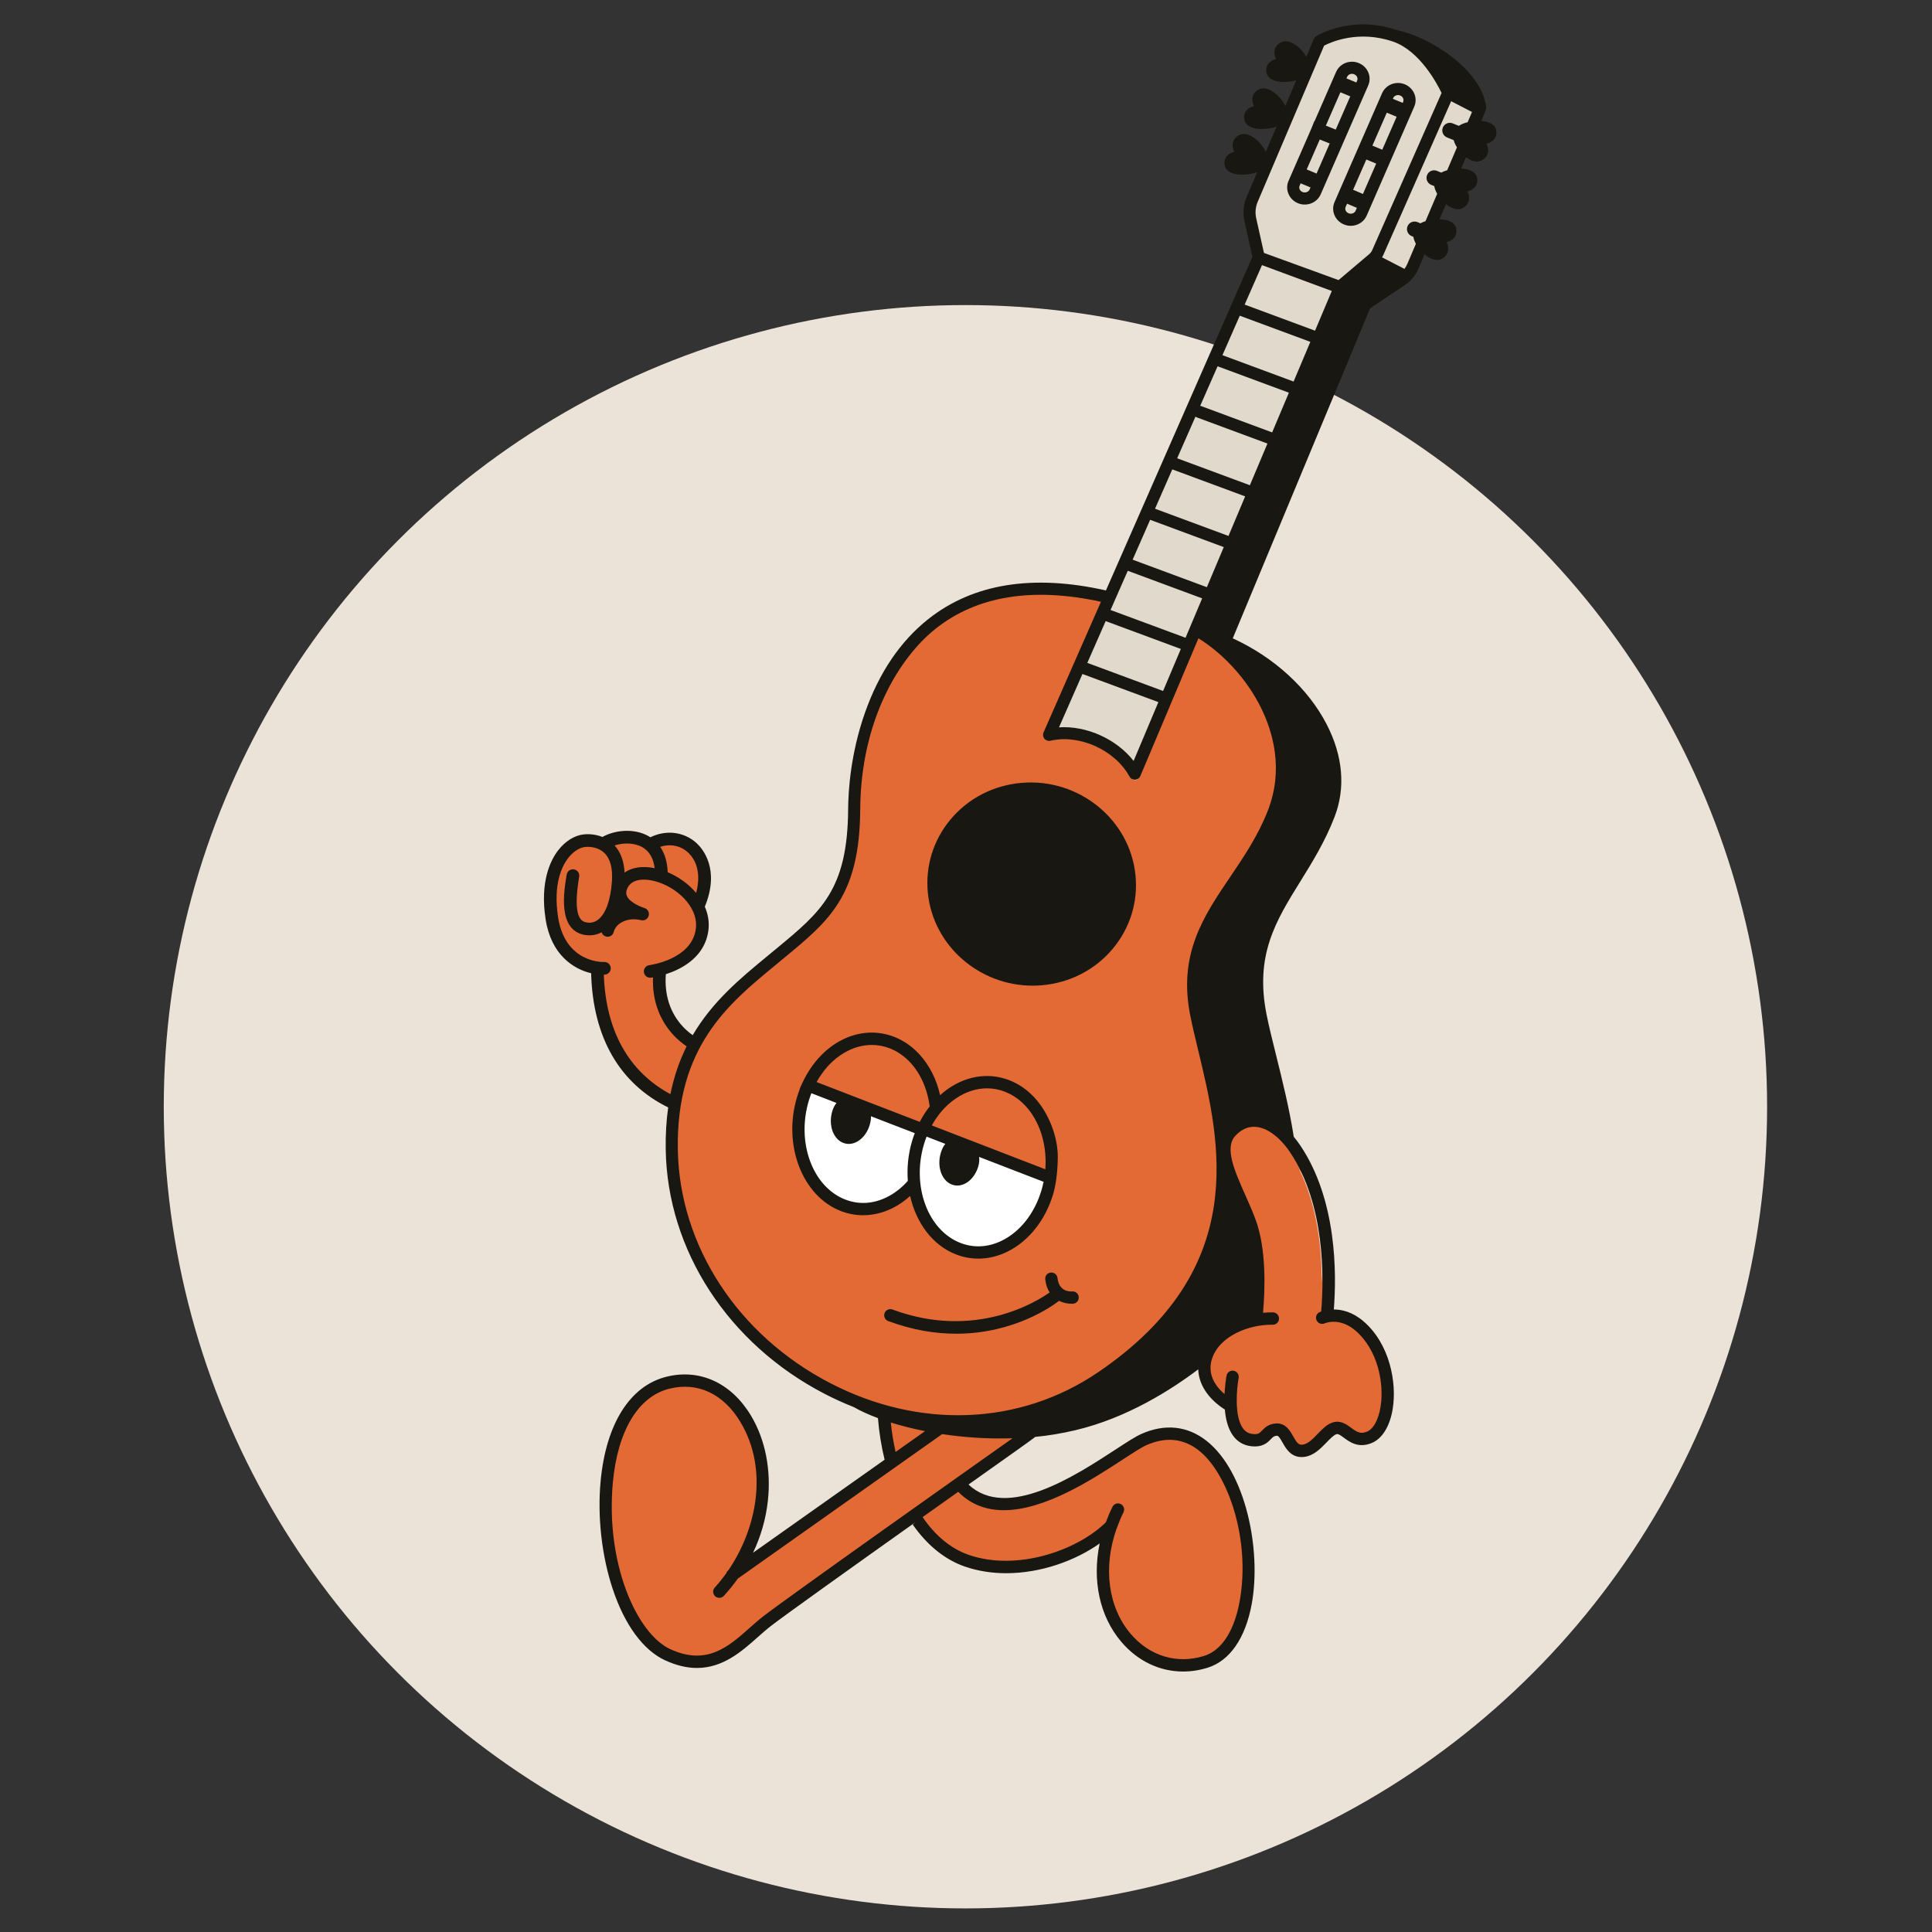 <?xml version="1.0" encoding="utf-8"?>
<!-- Generator: Adobe Illustrator 16.0.0, SVG Export Plug-In . SVG Version: 6.00 Build 0)  -->
<!DOCTYPE svg PUBLIC "-//W3C//DTD SVG 1.1//EN" "http://www.w3.org/Graphics/SVG/1.1/DTD/svg11.dtd">
<svg version="1.1" id="Layer_1" xmlns:x="http://ns.adobe.com/Extensibility/1.0/" xmlns:i="http://ns.adobe.com/AdobeIllustrator/10.0/" xmlns:graph="http://ns.adobe.com/Graphs/1.0/"
	 xmlns="http://www.w3.org/2000/svg" xmlns:xlink="http://www.w3.org/1999/xlink" x="0px" y="0px" width="800px" height="800px"
	 viewBox="0 0 800 800" enable-background="new 0 0 800 800" xml:space="preserve">
<rect x="0" y="0" width="800" height="800" fill="#333333" stroke="none"/>
<g>
	<circle fill="#EBE3D8" cx="399.766" cy="458.278" r="331.953"/>
	<g>
		<path fill="#E1DACC" d="M597.324,38.31c-1.972-4.114-9.281-17.836-20.58-21.746c-4.162-1.44-8.447-2.172-12.744-2.172
			c-8.34,0-14.441,2.708-16.676,3.872l-0.32,0.165l-27.648,65.012c-0.989,2.35-1.222,4.9-0.67,7.377l3.335,14.909l31.95,11.637
			l13.062-11.059c0.689-0.578,1.245-1.312,1.604-2.125l28.886-65.457L597.324,38.31z"/>
		<polygon fill="#E1DACC" points="570.702,107.134 600.435,39.675 612.676,46.544 582.943,113.628 		"/>
		<path fill="#E1DACC" d="M433.711,304.008l87.675-197.169l39.274,15.074l-91.242,198.756
			C469.418,320.669,458.706,299.246,433.711,304.008z"/>
	</g>
	<g>
		<path fill="#E36A35" d="M383.209,591.729c-4.947-0.984-9.687-2.18-14.086-3.55l-1.292-0.402l0.14,1.348
			c0.438,4.229,1.112,8.367,1.998,12.294l0.297,1.303l14.981-10.587L383.209,591.729z"/>
		<path fill="#E36A35" d="M496.973,599.912c-6.624-5.207-14.361-6.002-22.684-2.295c-2.191,0.984-5.824,3.362-10.094,6.151
			c-11.866,7.734-31.728,20.681-48.526,20.681c-7.299,0-13.438-2.472-18.248-7.349l-0.535-0.543l-4.979,3.53
			c-3.365,2.39-6.854,4.861-10.399,7.384l-0.715,0.511l0.495,0.72c5.479,8.004,12.049,13.379,19.533,15.974
			c4.79,1.662,10.055,2.505,15.646,2.505c15.251,0,32.145-6.484,42.042-16.139l0.142-0.141l0.07-0.189
			c0.83-2.25,1.753-4.397,2.742-6.375c0.396-0.797,1.397-1.147,2.218-0.739c0.393,0.194,0.688,0.535,0.83,0.957
			c0.14,0.42,0.109,0.867-0.091,1.265c-0.957,1.918-1.812,3.91-2.614,6.093l-0.04,0.14c-0.037,0.21-0.112,0.407-0.218,0.582
			l-0.077,0.165c-5.8,16.507-3.535,33.08,6.05,44.329c5.927,6.962,13.889,10.799,22.413,10.799c2.965,0,5.959-0.472,8.899-1.39
			c10.241-3.21,14.001-15.858,15.331-23.113C518.961,637.286,509.146,609.483,496.973,599.912z"/>
		<path fill="#E36A35" d="M419.684,594.665c-9.499,0.319-19.331-0.266-28.972-1.715l-0.355-0.056l-84.918,60.051l-0.125,0.085
			l-0.085,0.125c-1.725,2.419-3.645,4.789-5.71,7.049c-0.317,0.348-0.75,0.538-1.22,0.538l0,0c-0.415,0-0.815-0.152-1.12-0.428
			c-0.675-0.617-0.722-1.675-0.104-2.348c1.705-1.864,3.347-3.899,4.882-6.055l0.123-0.239c0.107-0.333,0.3-0.612,0.557-0.811
			l0.195-0.207c10.356-15.236,17.881-40.68,5.007-62.247c-5.807-9.728-14.259-15.082-23.793-15.082c-2.19,0-4.439,0.285-6.685,0.848
			c-13.251,3.322-22.013,17.776-24.033,39.651c-3.12,33.683,10.057,63.325,24.318,69.877c4.01,1.84,7.725,2.735,11.361,2.735
			c9.262,0,15.921-5.912,22.376-11.642l0.208-0.186c1.862-1.647,3.617-3.207,5.43-4.606c10.796-8.354,87.871-62.873,103.208-73.715
			l2.436-1.72L419.684,594.665z"/>
		<path fill="#E36A35" d="M269.616,400.232c0.76-0.097,18.579-2.522,20.033-16.156c1.002-9.429-8.584-18.204-18.164-20.488
			c-1.03-0.248-2.615-0.542-4.322-0.542c-3.972,0-6.672,1.587-7.807,4.59c-0.495,1.292-0.465,2.467,0.087,3.604
			c1.723,3.47,7.652,5.277,7.712,5.297c0.915,0.27,1.435,1.2,1.188,2.112c-0.242,0.89-1.137,1.46-2.082,1.215
			c-3.175-0.795-6.497-0.373-8.979,1.132c-1.782,1.085-2.992,2.64-3.407,4.382c-0.215,0.913-1.127,1.502-2.077,1.272
			c-0.593-0.143-1.053-0.575-1.23-1.155l-0.315-1.022l-0.948,0.488c-1.992,1.024-4.205,1.37-6.384,1.005
			c-10.517-1.798-7.902-17.329-6.787-23.976c0.143-0.835,0.853-1.442,1.685-1.442c0.1,0,0.2,0.01,0.305,0.027
			c0.94,0.157,1.575,1.052,1.417,1.987c-2.795,16.541,0.433,19.394,3.962,20.003c1.94,0.325,3.774-0.155,5.375-1.405
			c3.28-2.572,5.404-8.35,5.979-16.267c0.422-5.817-0.72-10.071-3.39-12.644c-1.835-1.77-4.565-2.788-7.487-2.788
			c-0.423,0-0.843,0.025-1.243,0.068c-2.595,0.275-5.444,2.137-7.627,4.979c-2.552,3.332-6.502,11.031-4.292,25.208
			c2.92,18.686,17.981,19.226,19.688,19.226c0.145,0,0.245-0.005,0.305-0.005l0.103-0.005c0.888,0,1.643,0.74,1.685,1.649
			c0.022,0.463-0.138,0.903-0.448,1.243c-0.31,0.342-0.735,0.342-1.192,0.361c-0.115,0.006-0.227-0.189-0.342-0.189h-0.925
			l0.03,1.119c0.845,23.461,10.547,40.932,28.061,50.331l1.057,0.618l0.24-1.156c1.405-6.96,3.634-13.522,6.629-19.549l0.345-0.686
			l-0.635-0.437c-1.975-1.362-3.657-2.794-5.149-4.379c-5.817-6.164-8.722-14.264-8.39-23.413l0.038-1.094l-1.08,0.18
			c-0.412,0.072-0.685,0.11-0.802,0.122c-0.935,0.108-1.815-0.562-1.925-1.499c-0.055-0.461,0.07-0.913,0.355-1.277
			C268.751,400.516,269.156,400.288,269.616,400.232z"/>
		<path fill="#E36A35" d="M561.29,550.668c-3.654-3.14-7.112-3.8-9.372-3.8c-2.154,0-3.59,0.578-3.864,0.692
			c-1.025,0.466-2.305-0.015-2.777-1.027c-0.24-0.51-0.265-1.08-0.072-1.609c0.189-0.527,0.575-0.945,1.107-1.192
			c0.062-0.032,0.284-0.128,0.607-0.24l0.272-0.098l0.024-0.287c0.397-4.732,0.683-10.731,0.482-17.389
			c-0.114,1.732-0.249,3.567-0.402,5.522c0.078-13.569-1.647-31.963-9.562-47.524c0.686,1.045,1.345,2.061,1.95,3.022
			c-1.525-3.412-3.32-6.715-5.428-9.844c-4.332-6.43-9.626-10.34-14.521-10.725c-3.245-0.277-6.22,1.03-8.832,3.845
			c-4.792,5.147-0.492,14.819,4.072,25.088c1.425,3.195,3.034,6.814,4.305,10.305c4.212,11.614,3.937,27.15,2.965,38.142
			l-0.045,0.53l0.529-0.043c1.285-0.11,2.36-0.162,3.37-0.162l0.702,0.01c0.565,0.01,1.093,0.237,1.482,0.645
			c0.39,0.403,0.595,0.884,0.585,1.446c-0.02,1.145-0.962,2.025-2.14,2.025h-0.518c-13.514,0-22.873,7.387-25.131,14.644
			c-1.659,5.345,0.205,10.521,5.39,14.929l0.695,0.6l0.04-0.904c0.189-4.274,0.805-7.518,0.814-7.548
			c0.21-1.125,1.271-1.906,2.455-1.674c0.55,0.105,1.03,0.414,1.348,0.879s0.438,1.025,0.332,1.578
			c-0.772,4.14-1.939,16.032,1.88,21.227c1.088,1.48,2.433,2.271,4.229,2.487c2.562,0.306,3.245-0.409,4.303-1.51
			c1.064-1.109,2.518-2.632,5.492-2.837c3.72-0.247,5.399,2.739,6.734,5.114c1.415,2.513,2.26,3.692,3.89,3.692
			c0.149,0,0.31-0.01,0.475-0.027c2.32-0.271,4.55-2.582,6.515-4.622c1.925-1.99,3.745-3.872,5.979-4.582
			c0.6-0.192,1.205-0.29,1.795-0.29c2.192,0,3.939,1.3,5.484,2.442c1.76,1.295,3.035,2.143,4.667,2.143
			c0.718,0,1.478-0.171,2.32-0.516c2.797-1.149,4.992-5.117,5.877-10.614C573.356,572.922,570.734,558.793,561.29,550.668z"/>
		<g>
			<path fill="#E36A35" d="M285.215,352.679c-2.2-2.03-4.935-3.102-7.917-3.102c-1.357,0-2.722,0.225-4.062,0.672l-0.565,0.192
				l0.34,0.487c1.85,2.688,2.87,6.14,3.025,10.259l0.01,0.283l0.262,0.112c4.5,1.895,8.619,4.892,11.602,8.439l0.55,0.657
				l0.223-0.827C290.612,362.753,289.347,356.494,285.215,352.679z"/>
			<path fill="#E36A35" d="M271.528,359.438c-0.53-4.262-2.325-7.299-5.337-9.019c-1.81-1.038-4.082-1.587-6.574-1.587
				c-1.78,0-3.605,0.285-5.277,0.815l-0.662,0.212l0.47,0.515c2.43,2.67,3.785,6.357,4.03,10.954l0.042,0.802l0.66-0.462
				c2.993-2.1,7.327-2.722,12.117-1.74l0.61,0.13L271.528,359.438z"/>
			<path fill="#E36A35" d="M522.613,293.034c-5.782-11.669-15.271-22.198-26.035-28.883l-0.442-0.277l-24.256,57.689
				c-0.31,0.732-0.995,1.437-1.795,1.437h-0.104c-0.75,0-1.445-0.589-1.811-1.252c-6.06-11.124-20.958-17.962-33.215-15.128
				c-0.742,0.172-1.547-0.146-2.047-0.744c-0.495-0.6-0.61-1.44-0.3-2.16l23.985-54.612l-0.533-0.121
				c-28.447-6.217-51.601-2.445-68.814,11.224c-15.029,11.924-31.17,37.932-31.402,75.159c-0.225,35.47-12.569,45.664-31.252,61.095
				l-4.2,3.479c-19.119,15.754-40.784,33.612-40.082,76.269l0.445-0.01l-0.445,0.01c0.667,39.979,24.908,77.184,63.265,97.093
				c17.239,8.949,35.427,13.394,53.223,13.394c20.636,0,40.745-5.982,58.223-17.858c63.52-43.164,50.881-95.54,41.654-133.779
				l-0.15-0.622c-1.155-4.812-2.245-9.362-3.1-13.597c-5.117-25.433,5.377-40.932,16.491-57.343l0.087-0.13
				c5.657-8.376,11.51-17.036,15.539-27.46C532.175,318.762,527.61,303.131,522.613,293.034z"/>
		</g>
	</g>
	<path fill="#FFFFFF" d="M334.533,449.382l100.604,38.842c0,0-4.909,22.623-18.898,27.532c-13.989,4.912-32.592,2.232-37.357-25.298
		c0,0-12.872,12.759-24.553,10.417c-11.684-2.343-26.348-14.682-24.26-35.42C331.376,452.461,334.533,449.382,334.533,449.382z"/>
	<g>
		<path fill="#181711" d="M427.586,408.14c-22.118,0-41.194-16.543-43.379-38.402c-1.098-11.006,2.207-21.778,9.314-30.32
			c7.35-8.852,17.833-14.256,29.525-15.256c23.681-2.01,44.824,15.159,47.134,38.237c1.101,11.012-2.205,21.778-9.312,30.337
			c-7.352,8.839-17.839,14.254-29.525,15.242C430.086,408.077,428.831,408.14,427.586,408.14"/>
		<path fill="#181711" d="M366.283,543.749c0.485-1.32,1.955-2,3.28-1.503c34.522,12.812,60.156-3.574,65.065-7.074
			c-0.896-1.402-1.57-3.167-1.808-5.439c-0.152-1.405,0.862-2.654,2.268-2.805c1.402-0.133,2.654,0.872,2.8,2.272
			c0.6,5.675,5.13,5.619,6.037,5.555c1.402-0.147,2.632,0.897,2.757,2.292c0.133,1.404-0.895,2.652-2.295,2.782
			c-0.223,0.021-0.47,0.03-0.744,0.03c-1.351,0-3.266-0.301-5.12-1.228c-2.055,1.622-18.089,13.631-42.557,13.631
			c-8.464,0-17.943-1.437-28.185-5.239C366.466,546.533,365.789,545.068,366.283,543.749"/>
		<path fill="#181711" d="M566.552,35.38c1.556-3.552-0.165-7.692-3.839-9.237c-0.94-0.4-1.926-0.592-2.885-0.592
			c-2.79,0-5.43,1.585-6.585,4.237l-8.899,20.375l-0.095-0.042l-1.235,3.092l-9.459,21.673c-1.55,3.555,0.168,7.689,3.84,9.239
			c0.945,0.395,1.922,0.58,2.885,0.58c2.795,0,5.432-1.575,6.587-4.225L566.552,35.38z M541.074,70.165l5.414-12.394l4.11,1.635
			l-5.435,12.459L541.074,70.165z M538.129,78.312c-0.13-0.328-0.234-0.848,0.016-1.42l0.42-0.975l4.09,1.69l-0.38,0.87
			c-0.325,0.742-1.107,1.22-1.995,1.22c-0.322,0-0.64-0.065-0.935-0.183C538.572,79.184,538.254,78.622,538.129,78.312
			 M549.001,52.019l6.027-13.801l4.085,1.685l-6.005,13.753L549.001,52.019z M561.975,31.955c0.133,0.335,0.243,0.848-0.01,1.425
			l-0.34,0.775l-4.087-1.692l0.295-0.683c0.325-0.735,1.104-1.22,1.995-1.22c0.319,0,0.635,0.075,0.938,0.205
			C561.532,31.078,561.85,31.648,561.975,31.955"/>
		<path fill="#181711" d="M559.333,93.51c2.784,0,5.43-1.583,6.579-4.222l19.691-45.109c1.555-3.555-0.168-7.689-3.848-9.249
			c-0.939-0.395-1.915-0.578-2.88-0.578c-2.787,0-5.425,1.577-6.579,4.222l-19.698,45.104c-1.55,3.552,0.17,7.699,3.85,9.242
			C557.388,93.32,558.365,93.51,559.333,93.51 M578.316,48.352l-5.955,13.641l-4.084-1.69l5.962-13.644L578.316,48.352z
			 M569.852,67.742l-5.492,12.579l-4.066-1.732l5.475-12.536L569.852,67.742z M557.178,87.108c-0.13-0.328-0.234-0.848,0.021-1.425
			l0.585-1.343l4.066,1.728l-0.527,1.21c-0.319,0.742-1.109,1.217-1.989,1.217c-0.32,0-0.643-0.062-0.942-0.19
			C557.628,87.98,557.306,87.416,557.178,87.108 M581.026,40.754c0.132,0.333,0.234,0.848-0.016,1.425l-0.18,0.423l-4.085-1.688
			l0.141-0.325c0.324-0.745,1.1-1.22,1.989-1.23c0.32,0.01,0.64,0.07,0.94,0.2C580.584,39.875,580.906,40.442,581.026,40.754"/>
		<path fill="#181711" d="M330.014,454.334c-5.939,19.833,2.212,40.974,18.176,47.141c2.97,1.143,6.08,1.728,9.209,1.728
			c4.05,0,8.122-0.965,11.992-2.854c2.682-1.32,5.189-3.053,7.467-5.115c2.52,11.164,9.334,20.464,19.039,24.213
			c2.97,1.146,6.077,1.721,9.205,1.721c4.044,0,8.124-0.963,11.988-2.853c8.835-4.327,15.764-13.039,19.014-23.886
			c0.315-1.07,1.785-6.229,1.91-14.949c0.122-8.706-3.814-18.636-9.56-24.885c-0.087-0.096-0.185-0.197-0.274-0.303
			c-0.505-0.525-1.016-1.027-1.548-1.515c-0.297-0.28-0.603-0.556-0.907-0.815c-0.271-0.228-0.527-0.444-0.803-0.654
			c-0.547-0.433-1.117-0.843-1.688-1.235c-0.194-0.13-0.395-0.263-0.592-0.385c-0.647-0.415-1.317-0.798-2.003-1.167
			c-0.12-0.062-0.25-0.123-0.37-0.178c-0.76-0.388-1.539-0.745-2.339-1.055c-0.431-0.171-0.865-0.32-1.295-0.461
			c-9.49-3.111-19.549-0.404-27.358,6.66c-1.465-6.54-4.415-12.385-8.529-16.866c-0.09-0.093-0.18-0.195-0.268-0.282
			c-0.51-0.538-1.022-1.051-1.562-1.54c-0.292-0.275-0.587-0.55-0.897-0.8c-0.265-0.228-0.528-0.45-0.803-0.67
			c-0.547-0.436-1.11-0.83-1.685-1.23c-0.2-0.13-0.395-0.258-0.595-0.383c-0.655-0.414-1.317-0.802-2-1.162
			c-0.125-0.06-0.25-0.12-0.38-0.189c-0.755-0.378-1.535-0.74-2.34-1.045c-0.425-0.165-0.85-0.325-1.285-0.463
			c-12.899-4.227-26.858,2.25-34.772,15.887c-0.048,0.067-0.08,0.127-0.123,0.192c-0.288,0.507-0.567,1.022-0.842,1.558
			c-0.033,0.055-0.068,0.119-0.103,0.175c-0.283,0.555-0.555,1.107-0.823,1.675l-1.137,2.475l0.083,0.037
			C330.781,451.991,330.369,453.144,330.014,454.334 M384.822,457.226c0.005,0.045,0.015,0.095,0.015,0.141
			c0.045,0.27,0.072,0.54,0.107,0.805c-0.728,0.938-1.44,1.904-2.103,2.933l-0.022,0.042c-0.32,0.495-0.637,1.01-0.935,1.524
			c-0.053,0.091-0.105,0.17-0.153,0.266c-0.275,0.478-0.54,0.965-0.797,1.455c-0.027,0.055-0.058,0.112-0.087,0.152l-42.702-16.481
			c0.04-0.09,0.085-0.162,0.125-0.25c0.2-0.354,0.41-0.697,0.612-1.04c0.138-0.21,0.253-0.428,0.388-0.635
			c0.205-0.312,0.413-0.617,0.618-0.925c0.412-0.607,0.837-1.195,1.272-1.768c0.058-0.067,0.11-0.145,0.165-0.215
			c0.29-0.365,0.59-0.72,0.89-1.067c0.078-0.088,0.145-0.178,0.22-0.268c0.32-0.355,0.645-0.707,0.97-1.047
			c0.065-0.058,0.117-0.125,0.175-0.181c0.35-0.37,0.715-0.712,1.078-1.062c0.027-0.013,0.047-0.042,0.072-0.058
			c2-1.845,4.192-3.372,6.535-4.52c0.755-0.362,1.512-0.689,2.27-0.965c0.107-0.04,0.21-0.082,0.318-0.122
			c0.3-0.103,0.607-0.208,0.902-0.295c0.35-0.107,0.697-0.2,1.037-0.293c0.1-0.024,0.205-0.06,0.3-0.082
			c0.512-0.123,1.027-0.22,1.547-0.306c0.05-0.01,0.1-0.018,0.155-0.027c1.055-0.157,2.127-0.247,3.195-0.247
			c2.485,0,4.975,0.452,7.399,1.385c0.62,0.242,1.225,0.52,1.81,0.812c0.125,0.055,0.25,0.12,0.375,0.185
			c0.56,0.288,1.097,0.593,1.625,0.936c0.14,0.085,0.27,0.18,0.4,0.26c0.45,0.297,0.885,0.604,1.3,0.93
			c0.155,0.123,0.305,0.228,0.45,0.345c0.41,0.33,0.797,0.675,1.185,1.022c0.2,0.19,0.395,0.368,0.595,0.572
			c0.355,0.341,0.7,0.705,1.045,1.086c0.245,0.267,0.488,0.552,0.725,0.84c0.14,0.167,0.272,0.34,0.41,0.502
			c0.495,0.63,0.97,1.277,1.415,1.96c0.01,0.005,0.015,0.021,0.02,0.03C382.312,447.457,384.052,452.156,384.822,457.226
			 M432.868,483.856c-0.008,0.104-0.018,0.215-0.025,0.319l-46.994-18.15c0.04-0.078,0.083-0.155,0.127-0.23
			c0.2-0.365,0.41-0.728,0.625-1.072c0.123-0.202,0.245-0.405,0.368-0.603c0.217-0.34,0.438-0.665,0.663-0.995
			c0.354-0.527,0.725-1.037,1.112-1.539c0.097-0.128,0.19-0.268,0.29-0.391c0.275-0.353,0.557-0.685,0.852-1.029
			c0.085-0.093,0.175-0.205,0.26-0.311c0.31-0.343,0.62-0.68,0.94-1.015c0.07-0.07,0.145-0.146,0.215-0.213
			c0.337-0.359,0.685-0.694,1.05-1.027c0.03-0.04,0.062-0.064,0.1-0.098c1.99-1.835,4.18-3.35,6.52-4.502
			c0.757-0.367,1.515-0.689,2.274-0.975c0.103-0.035,0.203-0.077,0.306-0.11c0.305-0.109,0.614-0.21,0.915-0.303
			c0.335-0.102,0.665-0.197,0.999-0.277c0.11-0.029,0.226-0.069,0.336-0.098c0.515-0.117,1.024-0.222,1.537-0.3
			c0.053-0.007,0.107-0.022,0.157-0.027c1.065-0.167,2.132-0.255,3.2-0.255c2.479,0,4.969,0.452,7.395,1.39
			c0.624,0.245,1.225,0.516,1.819,0.815c0.12,0.055,0.245,0.117,0.365,0.18c0.552,0.29,1.1,0.598,1.635,0.938
			c0.125,0.088,0.257,0.175,0.388,0.25c0.449,0.308,0.896,0.622,1.332,0.952c0.13,0.105,0.265,0.205,0.395,0.306
			c0.418,0.34,0.82,0.694,1.218,1.06c0.2,0.183,0.393,0.36,0.577,0.548c0.37,0.369,0.732,0.732,1.08,1.119
			c0.24,0.263,0.465,0.527,0.69,0.803c0.149,0.178,0.29,0.36,0.435,0.545c0.482,0.603,0.945,1.232,1.375,1.897
			c0.02,0.018,0.043,0.05,0.055,0.082c2.57,3.91,4.32,8.62,5.075,13.694c0.007,0.03,0.01,0.062,0.015,0.09
			c0.077,0.495,0.135,0.982,0.189,1.482c0.025,0.263,0.051,0.518,0.07,0.777c0.058,0.62,0.096,1.245,0.123,1.875
			c0.018,0.475,0.032,0.952,0.037,1.435c0,0.268,0,0.53,0,0.803C432.945,482.409,432.923,483.126,432.868,483.856 M397.733,514.687
			c-13.539-5.223-20.321-23.586-15.126-40.915c0.315-1.066,0.68-2.106,1.075-3.119l7.751,3c-0.722,0.862-1.334,2.012-1.807,3.524
			c-1.795,5.677,0.2,11.626,4.455,13.299c4.247,1.67,9.145-1.572,10.927-7.244c0.497-1.556,0.598-2.94,0.412-4.185l26.703,10.313
			c-0.245,1.208-0.55,2.413-0.905,3.605c-2.845,9.489-8.809,17.059-16.366,20.763C409.2,516.496,403.28,516.826,397.733,514.687
			 M350.027,496.713c-13.532-5.228-20.318-23.578-15.129-40.917c0.317-1.058,0.688-2.103,1.08-3.114l10.412,4.026
			c-0.69,0.803-1.275,1.857-1.705,3.232c-1.79,5.672,0.205,11.629,4.459,13.294c4.24,1.673,9.137-1.569,10.927-7.234
			c0.442-1.422,0.623-2.683,0.567-3.787l18.144,7.002c-0.385,1.01-0.745,2.029-1.06,3.092c-1.675,5.572-2.23,11.242-1.81,16.667
			c-2.55,2.872-5.51,5.194-8.767,6.789C361.496,498.53,355.582,498.862,350.027,496.713"/>
		<path fill="#181711" d="M231.072,352.169c-2.975,3.877-7.602,12.741-5.137,28.522c2.295,14.671,11.489,20.564,18.839,22.303
			c0.729,26.686,11.846,45.706,31.907,55.575c-0.755,5.36-1.132,11.157-1.02,17.486c0.685,41.659,25.868,80.381,65.727,101.066
			c4.01,2.088,8.072,3.918,12.172,5.535c2.685,1.558,6.067,3.107,9.979,4.557c0.467,5.867,1.4,11.667,2.76,17.222l-54.48,38.524
			c3.229-6.785,5.302-13.977,6.122-21.379c1.437-12.881-1.033-25.439-6.937-35.332c-8.12-13.591-21.243-19.643-35.117-16.15
			c-15.079,3.779-24.993,19.575-27.195,43.326c-1.355,14.631,0.473,30.859,5.017,44.529c4.955,14.908,12.669,25.407,21.741,29.567
			c4.847,2.229,9.199,3.145,13.146,3.145c10.804,0,18.559-6.89,25.141-12.729c1.872-1.664,3.649-3.236,5.412-4.602
			c6.055-4.685,34.092-24.701,59.91-43.029l-1.125,0.975c5.924,8.51,13.299,14.515,21.511,17.369
			c5.521,1.915,11.352,2.782,17.196,2.782c14.184,0,28.462-5.067,38.712-12.326c-3.17,15.146-0.091,30.127,8.969,40.757
			c6.824,8.014,15.934,12.278,25.553,12.278c3.365,0.008,6.797-0.515,10.217-1.59c9.157-2.87,15.621-12.231,18.216-26.373
			c4.09-22.303-2.465-54.782-18.73-67.571c-7.897-6.215-17.231-7.183-26.998-2.83c-2.484,1.109-6.079,3.452-10.627,6.424
			c-16.923,11.045-45.061,29.389-60.925,14.517c14.164-10.039,26.918-19.025,27.62-19.729c5.692-0.545,11.047-1.457,16.659-2.779
			c21.341-5.029,39.704-16.759,50.858-25.203c0.207,6.159,3.902,11.954,10.694,16.459c0.1,0.062,0.207,0.095,0.31,0.155
			c0.345,3.949,1.29,7.964,3.415,10.866c1.852,2.522,4.356,3.982,7.434,4.35c4.855,0.582,6.88-1.522,8.205-2.91
			c0.885-0.915,1.279-1.332,2.467-1.417c0.635-0.035,1.18,0.685,2.348,2.762c1.385,2.447,3.42,6.064,7.909,6.064
			c0.335,0,0.685-0.015,1.05-0.06c3.942-0.462,6.8-3.407,9.319-6.017c1.442-1.487,2.935-3.03,4.045-3.383
			c0.725-0.22,1.467,0.248,3.109,1.46c2.405,1.777,6.029,4.447,11.52,2.188c4.374-1.8,7.544-6.967,8.704-14.174
			c1.762-10.932-1.265-26.925-12.079-36.207c-4.534-3.909-8.964-4.917-12.309-4.92c1.192-15.094,1.244-45.431-13.89-67.927
			c-0.869-1.287-1.77-2.475-2.694-3.58c-1.81-11.541-4.67-23.101-7.249-33.482c-1.54-6.187-2.993-12.026-3.992-17.006
			c-4.978-24.745,3.812-38.899,13.986-55.295c4.994-8.054,10.164-16.383,14.139-26.665c4.629-11.957,3.51-25.19-3.23-38.277
			c-7.771-15.082-22.013-27.931-38.916-35.67l56.88-136.676l14.474-9.692c2.455-1.645,4.362-3.935,5.505-6.627l2.564-6.004
			c0.005,0,0.016,0.007,0.016,0.018c1.797,1.515,3.595,2.3,5.167,2.3c0.728,0,1.407-0.167,2.02-0.502
			c1.777-0.973,2.355-2.342,2.518-3.312c0.225-1.27-0.125-2.532-0.61-3.569c1.01-0.245,2.09-0.708,2.89-1.555
			c0.66-0.688,1.388-1.922,1.138-3.842c-0.277-2.189-2.375-3.642-5.744-3.989c-0.38-0.043-0.798-0.062-1.213-0.073l2.683-6.297
			c1.729,1.402,3.455,2.137,4.972,2.137c0.728,0,1.405-0.167,2.015-0.495c1.78-0.987,2.355-2.345,2.522-3.317
			c0.218-1.27-0.127-2.532-0.612-3.575c1.01-0.248,2.085-0.708,2.89-1.55c0.657-0.695,1.385-1.922,1.135-3.845
			c-0.279-2.188-2.38-3.64-5.744-3.99c-0.29-0.03-0.607-0.053-0.923-0.062l2.018-4.74c1.6,1.205,3.18,1.842,4.595,1.842
			c0.72,0,1.4-0.167,2.008-0.51c1.782-0.967,2.356-2.337,2.526-3.307c0.221-1.272-0.127-2.527-0.609-3.567
			c1.01-0.248,2.085-0.715,2.885-1.555c0.655-0.692,1.39-1.925,1.135-3.85c-0.28-2.185-2.375-3.634-5.739-3.984
			c-0.143-0.015-0.285-0.018-0.423-0.038l1.703-4.24c0.237-0.59,0.34-1.235,0.252-1.87c-2.162-15.109-22.943-28.615-36.944-31.515
			c-18.754-6.412-32.822,2.167-33.412,2.532c-0.438,0.278-0.778,0.675-0.98,1.15l-3.109,7.314c-0.878-1.52-2.103-2.952-3.428-4.08
			c-2.622-2.215-5.239-2.872-7.187-1.802c-1.78,0.975-2.354,2.337-2.522,3.317c-0.218,1.27,0.122,2.522,0.612,3.564
			c-1.015,0.255-2.092,0.71-2.887,1.555c-0.658,0.692-1.393,1.922-1.138,3.85c0.285,2.189,2.375,3.64,5.747,3.987
			c0.502,0.053,1.042,0.078,1.598,0.078c1.625,0,3.412-0.225,5.049-0.697l-4.524,10.631c-0.867-1.85-2.314-3.645-3.904-4.989
			c-2.62-2.215-5.239-2.868-7.185-1.8c-1.78,0.979-2.35,2.339-2.52,3.312c-0.223,1.267,0.13,2.532,0.609,3.575
			c-1.012,0.248-2.087,0.702-2.89,1.547c-0.655,0.7-1.385,1.925-1.132,3.854c0.282,2.18,2.372,3.64,5.741,3.99
			c0.5,0.045,1.05,0.075,1.61,0.075c1.957,0,4.154-0.335,6.042-1.025l-4.46,10.489c-0.869-1.897-2.34-3.745-3.962-5.119
			c-2.625-2.22-5.245-2.873-7.192-1.803c-1.777,0.975-2.347,2.337-2.521,3.31c-0.221,1.27,0.13,2.53,0.617,3.575
			c-1.018,0.248-2.093,0.702-2.893,1.55c-0.654,0.692-1.385,1.922-1.13,3.854c0.272,2.185,2.375,3.63,5.734,3.985
			c0.511,0.052,1.05,0.07,1.605,0.07c2.01,0,4.27-0.337,6.185-1.065l-4.402,10.354c-1.317,3.097-1.635,6.54-0.902,9.834
			l3.324,14.909l-60.66,138.139c-30.29-6.82-55.061-2.82-73.614,11.906c-11.554,9.172-20.358,22.208-26.173,38.75
			c-5.944,16.909-6.915,32.292-6.964,39.964c-0.21,33.327-11.267,42.461-29.593,57.608l-4.194,3.47
			c-10.789,8.899-22.358,18.453-30.578,32.46c-1.455-1.045-2.79-2.203-3.985-3.46c-5.337-5.665-7.797-13.187-7.132-21.796
			c1.498-0.475,3.15-1.095,4.825-1.915c7.637-3.709,12.077-9.459,12.841-16.631c0.35-3.302-0.25-6.475-1.535-9.409
			c0.005-0.01,0.01-0.018,0.015-0.025c6.394-15.546-0.975-24.028-3.385-26.248c-5.13-4.745-12.634-5.694-19.164-2.465
			c-0.248-0.16-0.485-0.308-0.725-0.438c-6.087-3.485-14.151-2.497-19.128,0.308c-3.36-1.35-6.582-1.185-7.769-1.058
			C237.864,345.92,233.999,348.35,231.072,352.169 M265.972,350.804c2.904,1.665,4.604,4.585,5.114,8.692
			c-5.029-1.04-9.379-0.357-12.464,1.808c-0.25-4.72-1.645-8.479-4.145-11.229C258.042,348.937,262.627,348.892,265.972,350.804
			 M284.91,353.004c4.055,3.745,5.214,9.841,3.342,16.733c-3.107-3.7-7.307-6.687-11.771-8.567
			c-0.175-4.672-1.43-8.069-3.104-10.497C277.5,349.294,281.785,350.117,284.91,353.004 M488.958,268.716l-7.342,17.399
			l-31.38-11.629l7.6-17.303L488.958,268.716z M479.662,290.734l-10.26,24.343c-7.089-9.057-19.479-14.646-30.89-13.906
			l9.706-22.091L479.662,290.734z M466.985,236.354l30.803,11.414l-6.88,16.319l-31.053-11.504L466.985,236.354z M476.252,215.24
			l30.485,11.302l-7,16.601L469,231.754L476.252,215.24z M572.281,106.564c0.2-0.333,0.375-0.668,0.53-1.02l28.078-63.63
			l8.639,4.457l-1.805,4.22c-1.354,0.335-2.632,0.845-3.659,1.517l-2.54-1.025c-1.6-0.647-3.425,0.127-4.077,1.73
			c-0.652,1.605,0.127,3.435,1.729,4.087l2.758,1.115c0.265,0.998,0.75,2.022,1.362,2.99l-4.042,9.477
			c-0.88,0.255-1.713,0.58-2.46,0.99l-1.793-0.725c-1.602-0.645-3.432,0.123-4.077,1.728c-0.652,1.607,0.12,3.432,1.73,4.082
			l1.234,0.498c0.186,1.057,0.61,2.147,1.215,3.189l-4.829,11.334c-0.753,0.242-1.465,0.54-2.11,0.887l-1.255-0.505
			c-1.609-0.652-3.435,0.123-4.087,1.735c-0.647,1.603,0.128,3.427,1.737,4.075l0.68,0.272c0.16,0.96,0.538,1.945,1.056,2.9
			l-3.59,8.427c-0.3,0.697-0.702,1.365-1.155,1.967L572.281,106.564z M554.269,115.976l-30.893-11.251l-3.215-14.374
			c-0.508-2.277-0.29-4.62,0.617-6.77l27.505-64.682c2.788-1.45,14.262-6.615,28.633-1.64c10.992,3.802,18.204,17.469,20.006,21.231
			l-28.7,65.035c-0.295,0.67-0.752,1.28-1.329,1.765L554.269,115.976z M544.534,136.929l-29.146-10.802l7.177-16.341l28.903,10.702
			L544.534,136.929z M535.649,157.99l-29.457-10.917l7.174-16.346l29.223,10.829L535.649,157.99z M526.772,179.053l-29.422-10.912
			c-0.128-0.038-0.248-0.067-0.373-0.092l7.199-16.379l29.528,10.939L526.772,179.053z M517.546,200.924l-30.107-11.156
			l7.577-17.251c0.178,0.127,0.372,0.247,0.587,0.325l29.218,10.827L517.546,200.924z M508.691,221.922l-30.42-11.271l7.147-16.292
			l30.178,11.182L508.691,221.922z M507.057,577.251c-4.989-4.239-6.85-9.276-5.249-14.432c2.962-9.517,15.191-14.451,25.213-14.276
			h0.045c1.385,0,2.524-1.119,2.55-2.517c0.03-1.402-1.1-2.565-2.505-2.593c-0.235,0-0.475-0.005-0.713-0.005
			c-1.149,0-2.282,0.065-3.407,0.163c0.896-10.125,1.36-26.338-2.994-38.335c-1.235-3.409-2.795-6.93-4.312-10.334
			c-4.494-10.109-8.752-19.669-4.157-24.604c2.513-2.704,5.364-3.964,8.47-3.704c4.765,0.375,9.932,4.212,14.188,10.526
			c14.549,21.626,14.062,51.964,12.884,65.927c-0.372,0.131-0.625,0.24-0.675,0.268c-1.274,0.593-1.819,2.112-1.225,3.388
			c0.595,1.27,2.098,1.822,3.367,1.245c0.287-0.125,6.182-2.615,12.762,3.037c9.309,8.012,11.898,21.961,10.356,31.535
			c-0.86,5.342-2.952,9.179-5.607,10.269c-2.709,1.12-4.18,0.173-6.549-1.572c-1.971-1.46-4.41-3.26-7.685-2.217
			c-2.335,0.742-4.192,2.659-6.165,4.696c-2.012,2.093-4.106,4.242-6.244,4.487c-1.615,0.19-2.327-0.603-3.925-3.437
			c-1.335-2.375-3.154-5.607-7.149-5.343c-3.149,0.216-4.675,1.812-5.787,2.978c-1.057,1.098-1.587,1.647-3.925,1.372
			c-1.662-0.202-2.912-0.933-3.922-2.305c-3.734-5.082-2.564-16.796-1.803-20.888c0.261-1.375-0.652-2.718-2.037-2.976
			c-1.39-0.265-2.715,0.655-2.975,2.032C507.822,569.941,507.242,573.109,507.057,577.251 M401.115,643.831
			c-7.674-2.66-14.054-8.27-19.091-15.632c5.102-3.632,10.089-7.159,14.759-10.472c5.399,5.475,11.927,7.614,18.886,7.614
			c17.089,0,36.812-12.873,49.076-20.868c4.18-2.732,7.795-5.092,9.909-6.039c8.04-3.582,15.364-2.854,21.764,2.18
			c11.974,9.411,21.608,36.819,16.868,62.649c-1.295,7.05-4.927,19.354-14.721,22.421c-11.167,3.5-22.516,0.083-30.365-9.137
			c-9.407-11.041-11.489-27.51-5.887-43.454c0.165-0.274,0.272-0.569,0.332-0.875c0.737-2.012,1.585-4.02,2.575-6.002
			c0.63-1.255,0.114-2.795-1.146-3.42c-1.26-0.635-2.784-0.122-3.412,1.143c-1.067,2.13-1.979,4.295-2.777,6.462
			C445.747,642.241,420.844,650.683,401.115,643.831 M390.131,593.832c9.089,1.365,18.989,2.062,29.135,1.728
			c-17.721,12.524-92.625,65.524-103.239,73.739c-1.905,1.47-3.74,3.102-5.682,4.827c-8.692,7.717-17.666,15.701-32.772,8.764
			c-13.986-6.424-26.886-35.674-23.806-68.984c1.987-21.48,10.504-35.642,23.363-38.866c11.734-2.938,22.488,2.095,29.493,13.831
			c11.712,19.613,6.715,44.084-4.977,61.285c-0.422,0.325-0.708,0.76-0.862,1.237c-1.51,2.117-3.12,4.114-4.814,5.972
			c-0.955,1.043-0.877,2.657,0.16,3.61c1.045,0.939,2.655,0.875,3.603-0.17c2.092-2.288,4.022-4.668,5.777-7.135L390.131,593.832z
			 M370.843,601.222c-0.905-3.992-1.557-8.082-1.984-12.189c4.292,1.338,9.054,2.553,14.179,3.57L370.843,601.222z M280.668,475.977
			c-0.698-42.429,20.875-60.225,39.919-75.919l4.2-3.477c18.779-15.514,31.19-25.778,31.413-61.44
			c0.232-37.074,16.293-62.955,31.237-74.816c17.116-13.584,40.146-17.318,68.439-11.139l-23.766,54.103
			c-0.377,0.868-0.237,1.873,0.365,2.605c0.61,0.73,1.577,1.06,2.492,0.842c12.074-2.792,26.753,3.862,32.723,14.819
			c0.444,0.808,1.29,1.305,2.199,1.305c0.04,0,0.088,0,0.125,0c0.965-0.05,1.815-0.64,2.188-1.53l24.054-57.025
			c10.591,6.582,20.146,17.151,25.867,28.7c4.957,10.017,9.487,25.518,2.912,42.514c-4.029,10.432-9.904,19.104-15.578,27.503
			c-11.164,16.489-21.709,32.075-16.559,57.678c0.893,4.43,2.042,9.193,3.252,14.236c9.196,38.109,21.791,90.319-41.469,133.304
			c-32.413,22.025-73.902,23.69-110.989,4.438C305.473,552.843,281.33,515.786,280.668,475.977 M231.104,379.879
			c-2.16-13.851,1.655-21.311,4.12-24.525c2.04-2.657,4.654-4.387,7.014-4.64c2.377-0.255,5.72,0.263,8.015,2.478
			c2.475,2.387,3.52,6.407,3.117,11.937c-0.555,7.672-2.558,13.214-5.637,15.626c-1.405,1.103-2.985,1.515-4.674,1.23
			c-1.87-0.322-6.257-1.067-3.232-18.976c0.237-1.427-0.723-2.775-2.147-3.015c-1.422-0.255-2.775,0.717-3.02,2.142
			c-1.16,6.902-3.89,23.061,7.514,25.006c2.397,0.405,4.8,0.015,6.944-1.085c0.26,0.845,0.948,1.535,1.875,1.757
			c1.415,0.347,2.825-0.527,3.155-1.932c0.36-1.515,1.427-2.868,3.005-3.825c2.295-1.395,5.322-1.772,8.294-1.03
			c1.38,0.36,2.79-0.467,3.165-1.845c0.37-1.38-0.422-2.795-1.795-3.202c-1.55-0.468-5.875-2.235-7.165-4.842
			c-0.44-0.895-0.465-1.82-0.057-2.885c1.925-5.084,8.394-4.147,11.086-3.5c9.209,2.195,18.438,10.569,17.483,19.528
			c-1.39,13.031-19.078,15.341-19.253,15.361c-1.438,0.175-2.457,1.482-2.28,2.919c0.155,1.328,1.288,2.298,2.595,2.298
			c0.107,0,0.21-0.005,0.315-0.018c0.05-0.003,0.355-0.043,0.85-0.128c-0.337,9.395,2.62,17.679,8.634,24.059
			c1.575,1.67,3.345,3.159,5.29,4.504c-2.88,5.79-5.197,12.314-6.705,19.784c-17.164-9.215-26.748-26.096-27.587-49.479
			c0.125,0,0.25,0,0.38-0.005c1.445-0.065,2.56-1.288,2.495-2.735s-1.295-2.587-2.735-2.497
			C249.523,398.371,234.054,398.726,231.104,379.879"/>
	</g>
</g>
</svg>
